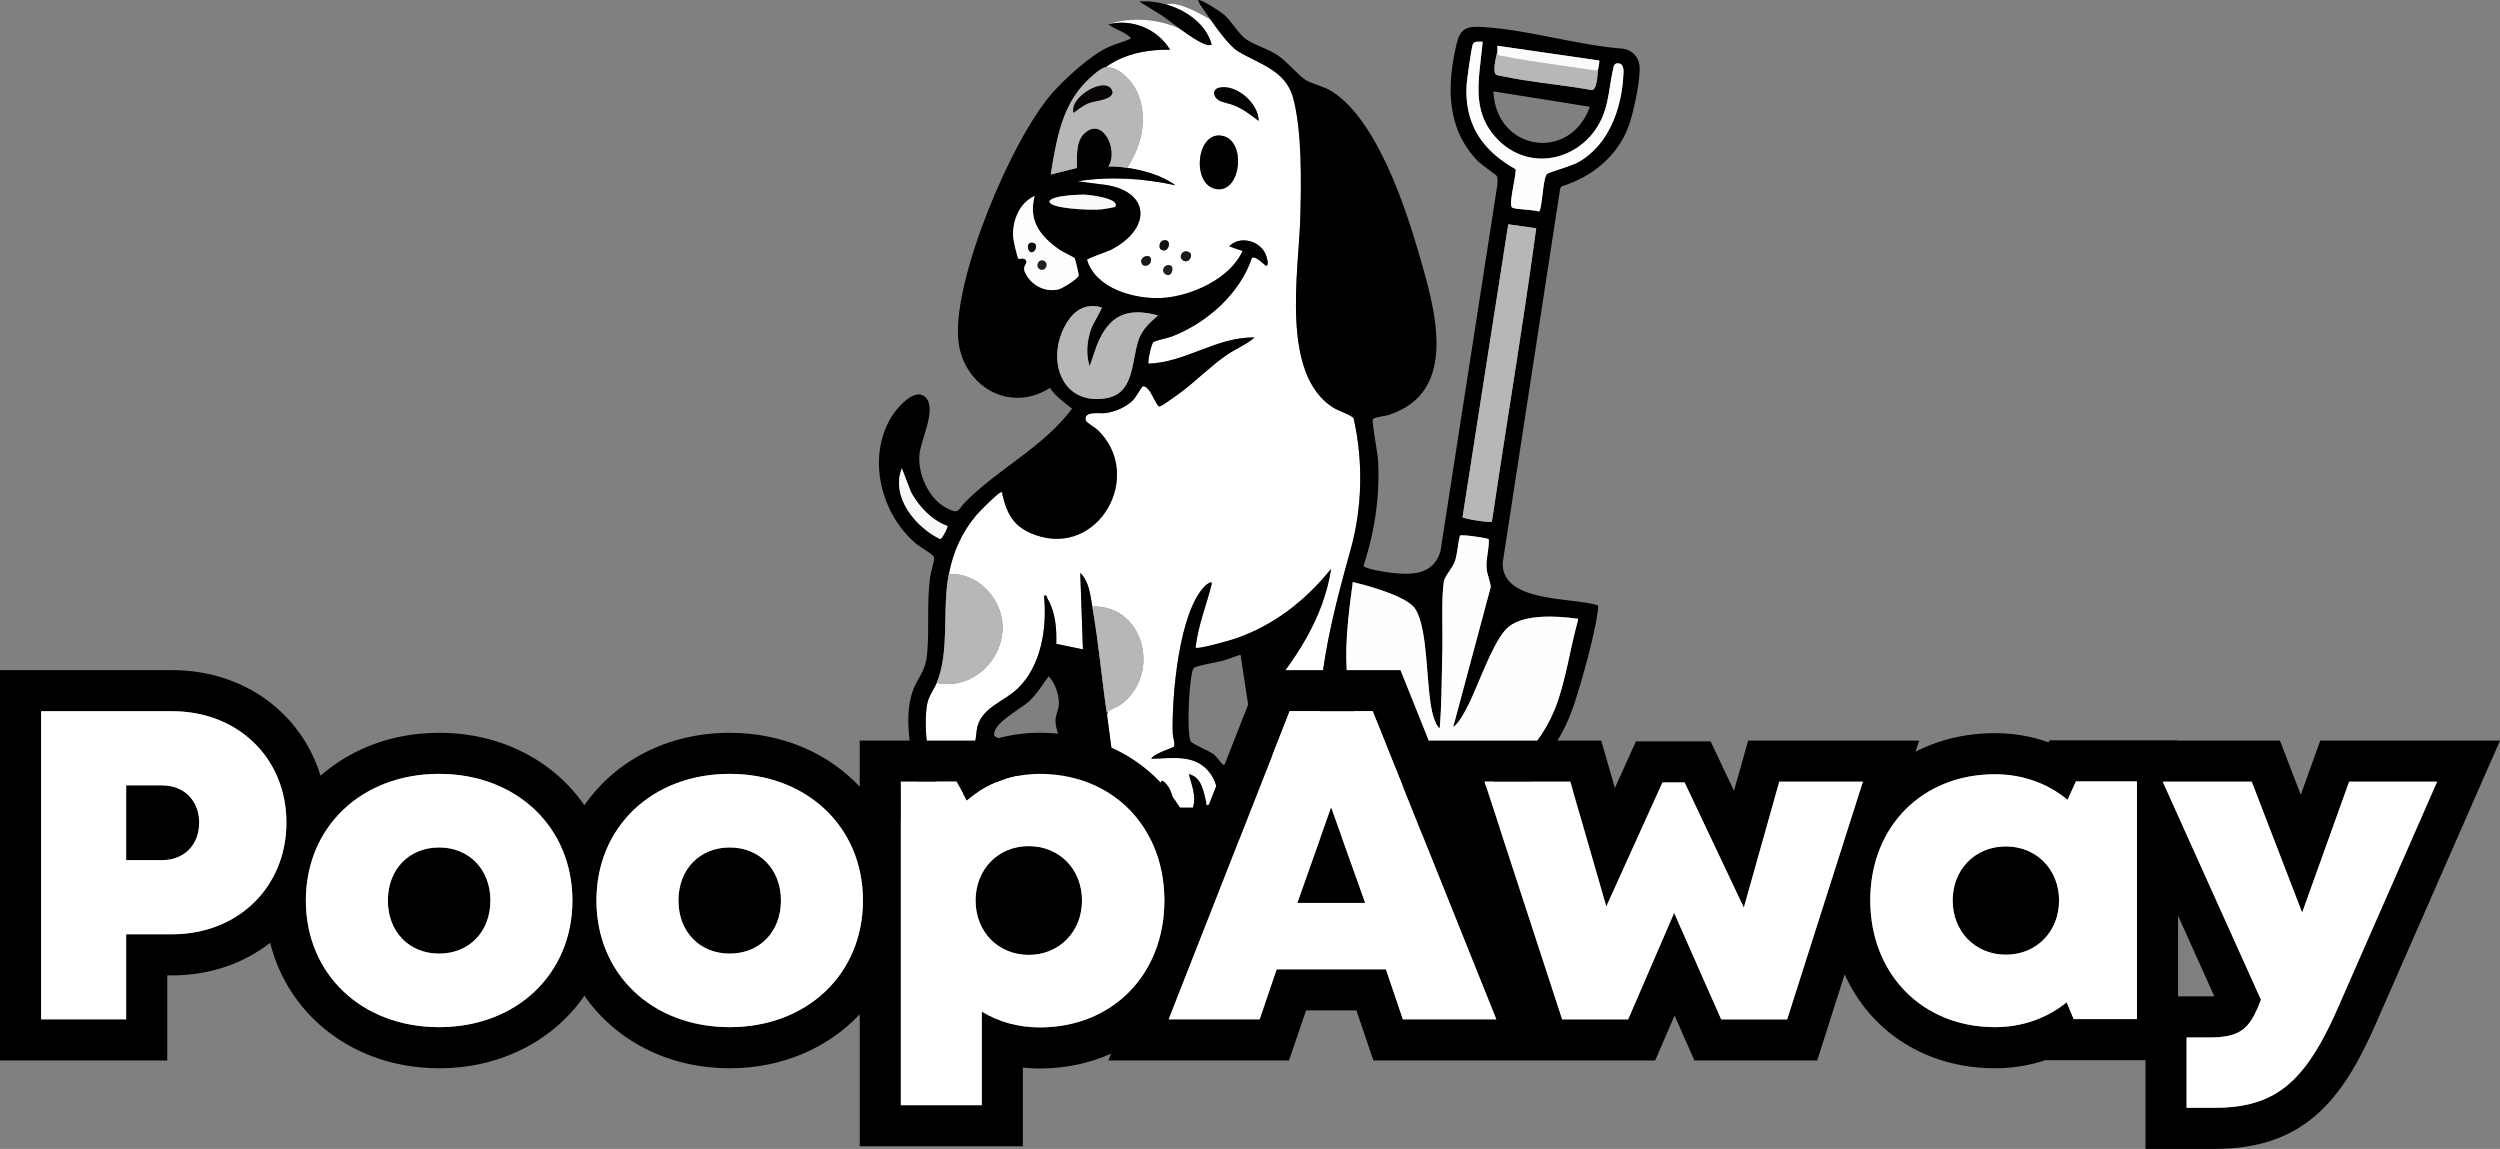 <?xml version="1.0" encoding="UTF-8"?>
<svg xmlns="http://www.w3.org/2000/svg" id="uuid-47cc6090-e8fe-46d3-81e4-97d7aeea4df3" data-name="Layer 1" viewBox="0 0 581.4 267.192">
  <rect x="0" y="0" width="581.4" height="267.192" fill="#808080" stroke="none"/>
  <defs>
    <style>
      .uuid-f5bbb964-643f-4e43-84ae-c1ca0165ab50 {
        fill: none;
      }

      .uuid-53a09333-79ed-475e-8e4e-0a48866f2578 {
        fill: #f9f8f6;
      }

      .uuid-4552fb40-7c3e-490f-b7ed-421c5ec23013 {
        fill: #111;
      }

      .uuid-e0485323-ce41-4d60-bde8-cf2c3aa0867a {
        fill: #010101;
      }

      .uuid-011e2825-a8bf-463d-90c0-86b5692c9415 {
        fill: #21201f;
      }

      .uuid-37758356-fb9b-4409-a4b7-bd683e9f19e1 {
        fill: #0d0d0b;
      }

      .uuid-53c13a66-6447-4f3f-a0cd-44114cd52319 {
        fill: #fdfdfc;
      }

      .uuid-80940522-e802-4a72-9daa-8d5fe11e2648 {
        fill: #020202;
      }

      .uuid-bdcbc800-e934-4aab-aa99-68c110032aa8 {
        fill: #b7b7b7;
      }

      .uuid-72443649-c51a-42c9-8537-839d801d5ba8 {
        fill: #fff;
      }

      .uuid-90d295fe-7dfa-4cd1-b7b1-60f2a04af39d {
        fill: #f9f9f9;
      }

      .uuid-9ea98324-e979-49db-87f7-e32423f1d2fc {
        fill: #1a1919;
      }

      .uuid-3a44f957-f828-4a15-9c09-e3562b9ef6ab {
        fill: #040303;
      }

      .uuid-a6a7f8bb-19c3-41d9-9f25-abae99ca9d42 {
        fill: #fefefe;
      }

      .uuid-2ece1308-beda-4ef1-9f99-6be3342f1bb5 {
        fill: #fbfbf9;
      }

      .uuid-432b20f4-7993-4af7-9b8d-183655e1d30a {
        fill: #202120;
      }

      .uuid-f421be70-0730-44ce-831c-3767aafdbfff {
        fill: #070403;
      }
    </style>
  </defs>
  <g>
    <path class="uuid-f5bbb964-643f-4e43-84ae-c1ca0165ab50" d="M369.745,24.832l-22.44-3.58c.55,13.79,17.76,16.6,22.44,3.58Z"></path>
    <path class="uuid-f5bbb964-643f-4e43-84ae-c1ca0165ab50" d="M246.205,164.252c.28-2.27-.74-5.29-2.32-6.99-1.51,2.04-2.78,4.19-4.67,5.93-1.74,1.61-8.79,5.3-7.94,7.91.14.42,2.71,1.22,3.41,1.6,2.76,1.47,4.16,3.64,5.5,6.37l9.16-.6c-1.06-3.1-3.93-7.72-3.87-10.96.02-1.26.6-2.21.73-3.26Z"></path>
    <path class="uuid-f5bbb964-643f-4e43-84ae-c1ca0165ab50" d="M310.805,167.242c.01,1.29-.16,3.15,1.55,3.12.25-.25-.56-2.13-.77-2.51-.24-.43.03-.77-.78-.61Z"></path>
    <path class="uuid-f5bbb964-643f-4e43-84ae-c1ca0165ab50" d="M284.045,153.742c-1.25.32-6.01,1.08-6.45,1.66-.22.29-.34.79-.41,1.15-.4,1.96-.63,5.36-.71,7.4-.08,2.11-.22,6.49.39,8.37.22.67,4.34,2.23,5.52,3.21.6.5,1.9,2.32,2.06,2.32h7.95l-3.9-25.59c-1.5.44-2.95,1.09-4.45,1.48Z"></path>
    <path class="uuid-72443649-c51a-42c9-8537-839d801d5ba8" d="M243.327,61.917c-.033.12-.083.235-.149.339.066-.104.116-.219.149-.339Z"></path>
    <path class="uuid-72443649-c51a-42c9-8537-839d801d5ba8" d="M243.37,61.523c.006.118-.005.238-.033.355.028-.116.039-.236.033-.355Z"></path>
    <path class="uuid-72443649-c51a-42c9-8537-839d801d5ba8" d="M242.123,60.574c-.961.184-1.261,1.814-.065,2.123-1.191-.317-.891-1.932.065-2.123Z"></path>
    <path class="uuid-72443649-c51a-42c9-8537-839d801d5ba8" d="M256.205,71.472c-.586-.156-1.14-.241-1.669-.273.53.032,1.084.118,1.67.276,0,0,0-.002,0-.002Z"></path>
    <path class="uuid-72443649-c51a-42c9-8537-839d801d5ba8" d="M243.024,60.812c.099.082.176.178.232.284-.056-.106-.133-.202-.232-.284Z"></path>
    <path class="uuid-72443649-c51a-42c9-8537-839d801d5ba8" d="M243.275,61.136c.05.107.08.221.091.338-.011-.117-.042-.232-.091-.338Z"></path>
    <path class="uuid-72443649-c51a-42c9-8537-839d801d5ba8" d="M242.61,60.605c.149.042.276.102.378.179-.103-.077-.229-.138-.378-.179Z"></path>
    <path class="uuid-72443649-c51a-42c9-8537-839d801d5ba8" d="M253.502,77.267c-.04.133-.069.267-.105.4.036-.133.066-.267.105-.4Z"></path>
    <path class="uuid-72443649-c51a-42c9-8537-839d801d5ba8" d="M253.575,77.05c.094-.299.19-.599.3-.897,0,0-.001.003-.002.004-.109.297-.205.595-.298.893Z"></path>
    <path class="uuid-72443649-c51a-42c9-8537-839d801d5ba8" d="M254.882,74.231c-.456.835-.877,1.602-.993,1.888.113-.28.535-1.049.993-1.888Z"></path>
    <path class="uuid-72443649-c51a-42c9-8537-839d801d5ba8" d="M265.016,78.466c.926-2.18,2.567-3.589,4.298-5.113-.002,0-.004,0-.006-.001-1.723,1.521-3.371,2.935-4.292,5.115Z"></path>
    <polygon class="uuid-72443649-c51a-42c9-8537-839d801d5ba8" points="209.735 108.912 209.734 108.916 211.368 113.157 209.735 108.912"></polygon>
    <path class="uuid-72443649-c51a-42c9-8537-839d801d5ba8" d="M242.135,60.573c.126-.023.265-.017.411.015-.147-.033-.285-.037-.411-.015Z"></path>
    <path class="uuid-72443649-c51a-42c9-8537-839d801d5ba8" d="M255.386,92.797c-1.239.036-2.357-.126-3.36-.444,1.003.318,2.121.48,3.36.444Z"></path>
    <path class="uuid-72443649-c51a-42c9-8537-839d801d5ba8" d="M261.709,89.787c2.05-3.107,1.928-7.981,3.275-11.254,0,0,0,0,0,0-1.348,3.272-1.227,8.147-3.275,11.254Z"></path>
    <path class="uuid-72443649-c51a-42c9-8537-839d801d5ba8" d="M242.892,62.562c-.104.074-.223.127-.355.155.131-.027.251-.081.355-.155Z"></path>
    <path class="uuid-72443649-c51a-42c9-8537-839d801d5ba8" d="M272.115,11.572c-1.16-.04-2.35-.01-3.54.11-4.08.34-8.22,1.55-11.43,3.95,3.43-.2,6.7,3.85,7.73,6.78,2.02,5.77.49,11.63-2.74,16.62,3.81.56,8.12,1.77,11.23,4.05-7.54-1.62-15.11-2.12-22.77-.93l5.37.71c11.7,1.13,12.11,10.31,2.33,15.26-.82.41-5.38,1.92-5.5,2.31,2.03,6.7,11.01,9.19,17.31,8.87,6.82-.35,15.96-4.44,18.86-10.93l-3.11-1.09c2.48-2.55,7.09-1.33,8.47,1.81.2.44.95,2.71.1,2.7-.19,0-2.33-2.34-3.26-1.85-2.86,8.44-10.48,15.15-18.65,18.32-.93.36-3.9.94-4.3,1.32-.51.49-1.39,4.69-1.09,4.99,8.64-.28,15.89-6.29,24.65-6.08-1.96,1.67-4.43,2.64-6.53,4.08-3.68,2.55-7.04,5.99-10.66,8.68-.73.54-4.35,3.19-4.86,3.27-.95.16-2.16-4.95-3.98-4.67-.19.03-1.67,2.62-2.19,3.16-1.64,1.66-4.3,2.81-6.6,3.07-1.25.14-5.01-.57-4.46,1.69.12.51,2.19,1.65,2.79,2.23,10.91,10.55.28,29.62-14.45,24.43-4.95-1.74-6.59-4.64-7.72-9.44-.05-.23.12-.72-.45-.47-.89.39-4.82,4.35-5.63,5.3-3.4,4.02-5.39,8.58-6.39,13.73-1.6,8.28.29,17.75-2.81,25.27-.52,1.27-1.48,2.59-1.93,3.84-1.43,4.04-.26,16.36,2.3,19.97,1.42,2.01,4.2,2.19,6.44,2.03.05-.22.37-.62.37-.73v-4.83c1.82.38,2.33,5.34,3,5.57.4.14,2.29.13,2.77.04,2.24-.41.15-5.07.47-6.55,2.01,1.05,3.29,3.66,3.12,5.93,3.46.03,2.73-3.2,1.5-5.4-2.32-4.12-7.63-4.17-11.8-3.8.45-.86,2.35-1.66,2.65-2.35.31-.7.29-2.58.63-3.74,1.26-4.37,6.3-5.72,9.37-8.72,5.51-5.38,6.81-14.19,6.07-21.54.83-.17.54.22.78.62,1.89,3.2,2.17,6.93,2.07,10.57l6.2,1.29-.62-17.78c2.05,1.95,2.33,5.14,2.8,7.8.14.82.28,1.65.41,2.48.1.59.19,1.19.27,1.79.119.757.228,1.524.338,2.29-.306-2.213-.637-4.408-1.017-6.563,12.102-.344,15.977,15.647,6.871,22.624-.95.728-1.922.967-2.836,1.541-.192.12-.327.179-.436.239-.049.289-.096.578-.168.864-.015-.099-.028-.2-.042-.299,0,.001,0,.002,0,.004.01.1.02.2.04.3.71,4.8,1.09,9.68,2.28,14.4,1.59,6.32,3.48,7.38,10.16,7.08.9-1.75.04-3.73.03-5.41-.01-1.69,1.24-.19,1.71.48.97,1.4,1.26,3.3,1.42,4.97h4.37c.86-2.62-.3-5.28-.94-7.8,2.98.71,3.38,3.98,4.01,6.45.1.38-.16.91.51.72,3.29-.92,1.98-5.28.47-7.32-3.41-4.64-8.74-3.5-13.72-3.43.46-1.18,5.24-2.57,5.31-2.86.23-.91-.31-2.12-.34-3.06-.22-8.34,1.38-28.33,7.62-34.37.23-.23,1.68-1.32,1.43-.29-1.19,4.88-3.16,9.62-3.73,14.68-.04.72,8.43-1.75,9.21-2.02,9-3.09,16.38-8.87,22.3-16.23-1.69,11.37-8.39,21.46-15.76,29.97.56,4.8,1.79,17.85,5.67,20.84,2.2,1.69,4.87,1.23,7.43,1.29,1.18.03,2.17.71,3.52.08,1.51-.71.42-5.14.08-6.63,2.58.39,3.43,4.29,3.43,6.55,5.76.13,3.27-6.95.31-9.21-2.74-2.1-6.1-.31-6.78-4.13-2.1-11.69,3.4-31.59,6.62-43.13,2.77-9.92,2.99-20.62.72-30.66-.39-.68-3.67-1.8-4.72-2.46-12.33-7.79-8.04-31.68-7.68-44.07.23-8.14.44-20.25-1.67-28-.88-3.24-2.88-5.2-5.26-6.73-2.39-1.53-5.17-2.62-7.6-4.11-1.79-1.09-4.39-4.58-6.31-7.29-8.18-4.91-10.26-3.57-10.26-3.57l.03.03c4.76,1.4,9.18,4.64,10.46,9.26-.95.83-4.43-1.47-7.43-3.67-.01,0-.01-.01-.01-.01-8.61-3.8-16.01-1.21-16.55-1.01,5.52-1.32,11.38,1.09,14.32,5.93ZM267.668,60.661c-.168,1.224-1.651,1.429-2.055.785-1.101-1.754,2.335-2.83,2.055-.785ZM269.979,58.015c-.52-.331-.447-1.813.486-2.089,2.308-.683,1.434,3.311-.486,2.089ZM271.179,63.842c-1.541-.796-.124-2.836,1.211-1.999.592.371.171,2.712-1.211,1.999ZM217.838,158.821c3.093-7.521,1.211-16.993,2.808-25.268,6.361-.551,12.007,5.233,12.472,11.39.626,8.298-6.961,15.673-15.279,13.878ZM283.574,20.384c3.965-.878,9.157,3.671,9.13,7.728-1.946-1.438-3.338-2.611-5.618-3.582-1.142-.486-2.782-.648-3.725-1.267-1.289-.846-1.468-2.508.212-2.88ZM284.374,31.608c5.41,1.214,4.318,12.789-1.145,12.401-6.315-.449-5.169-13.818,1.145-12.401ZM275.006,58.761c.672-.683,2.232-.173,1.955.888-.604,2.315-3.379.557-1.955-.888Z"></path>
    <path class="uuid-72443649-c51a-42c9-8537-839d801d5ba8" d="M344.804,9.705s0-.002,0-.003c-.69.01-1.74-.19-2.22.44-.195.258-.585,2.596-.922,4.93.338-2.334.729-4.672.926-4.929.478-.626,1.525-.427,2.216-.438Z"></path>
    <path class="uuid-72443649-c51a-42c9-8537-839d801d5ba8" d="M258.811,48.231c-.571.127-1.491.285-2.128.381.639-.095,1.558-.253,2.128-.381Z"></path>
    <path class="uuid-72443649-c51a-42c9-8537-839d801d5ba8" d="M244.475,47.421c.261.186.552.281.92.402,1.677.547,4.99.857,7.697.922-2.709-.067-6.023-.377-7.698-.925-.364-.119-.657-.213-.919-.398Z"></path>
    <path class="uuid-72443649-c51a-42c9-8537-839d801d5ba8" d="M255.655,152.332c.19,1.5.38,3.01.56,4.52.033.27.069.537.102.807-.379-3.091-.753-6.197-1.17-9.275.175,1.313.35,2.626.508,3.948Z"></path>
    <path class="uuid-72443649-c51a-42c9-8537-839d801d5ba8" d="M256.113,23.276c1.542-.394,2.986-1.016,2.479-2.25.504,1.233-.94,1.854-2.479,2.25Z"></path>
    <path class="uuid-72443649-c51a-42c9-8537-839d801d5ba8" d="M249.665,26.242c.905-.679,1.831-1.405,2.853-1.936-1.022.527-1.947,1.252-2.854,1.932,0,.001,0,.003,0,.004Z"></path>
    <path class="uuid-72443649-c51a-42c9-8537-839d801d5ba8" d="M240.041,58.643c.367-.051.69-.426.829-.867-.138.439-.461.812-.829.867Z"></path>
    <path class="uuid-72443649-c51a-42c9-8537-839d801d5ba8" d="M253.43,45.383c-.539-.066-.95-.103-1.125-.11-.026-.001-.07-.001-.102-.002.032,0,.076.001.103.002.175.008.585.044,1.123.11Z"></path>
    <path class="uuid-72443649-c51a-42c9-8537-839d801d5ba8" d="M243.165,62.277c-.071.107-.159.201-.261.277.102-.075.19-.17.261-.277Z"></path>
    <path class="uuid-72443649-c51a-42c9-8537-839d801d5ba8" d="M220.334,122.326c.146.197-.883,2.339-1.483,2.904.602-.56,1.632-2.706,1.484-2.908-2.528-.929-4.695-2.694-6.404-4.8,1.709,2.108,3.873,3.873,6.404,4.805Z"></path>
    <path class="uuid-72443649-c51a-42c9-8537-839d801d5ba8" d="M242.519,62.721c-.129.024-.27.019-.42-.015.15.035.291.039.42.015Z"></path>
    <path class="uuid-72443649-c51a-42c9-8537-839d801d5ba8" d="M240.871,57.769c.117-.379.101-.789-.135-1.043.235.255.252.664.135,1.043Z"></path>
    <path class="uuid-72443649-c51a-42c9-8537-839d801d5ba8" d="M244.049,46.985c.011-.907,2.451-1.357,4.705-1.564-2.255.206-4.698.653-4.709,1.56.078.115.158.201.239.282-.081-.08-.16-.165-.235-.279Z"></path>
    <path class="uuid-72443649-c51a-42c9-8537-839d801d5ba8" d="M338.691,129.273c.237-1.12.346-2.262.549-3.386-.203,1.123-.313,2.265-.549,3.386Z"></path>
    <polygon class="uuid-72443649-c51a-42c9-8537-839d801d5ba8" points="355.482 52.828 350.755 52.152 341.614 110.732 350.758 52.156 355.482 52.828"></polygon>
    <path class="uuid-72443649-c51a-42c9-8537-839d801d5ba8" d="M314.977,135.454c1.293.308,3.264.83,5.335,1.5-2.072-.672-4.044-1.195-5.338-1.502-.461-.112-.441-.035-.421.176-.017-.208-.034-.283.424-.174Z"></path>
    <path class="uuid-72443649-c51a-42c9-8537-839d801d5ba8" d="M353.092,177.191c4.097-3.849,7.262-8.507,9.165-14.073-1.904,5.568-5.069,10.223-9.165,14.073Z"></path>
    <path class="uuid-72443649-c51a-42c9-8537-839d801d5ba8" d="M350.895,145.727c3.679-2.922,11.099-2.49,15.6-1.882.078.01.14.012.195.011-.055,0-.117-.002-.195-.014-4.5-.61-11.92-1.04-15.6,1.88-2.918,2.323-5.869,10.231-8.192,15.573,2.327-5.344,5.276-13.253,8.192-15.569Z"></path>
    <path class="uuid-72443649-c51a-42c9-8537-839d801d5ba8" d="M322.806,179.414c-.126-.145-.243-.291-.367-.436.123.145.239.29.365.434.594.685,2.14,2.236,3.876,3.843-1.735-1.608-3.28-3.158-3.874-3.841Z"></path>
    <path class="uuid-72443649-c51a-42c9-8537-839d801d5ba8" d="M335.089,165.188c-.067,1.411-.152,2.822-.275,4.234-.12-.096-.232-.211-.339-.341.108.132.221.249.342.346.121-1.414.205-2.827.271-4.239Z"></path>
    <path class="uuid-72443649-c51a-42c9-8537-839d801d5ba8" d="M338.351,168.766c-.133.121-.266.242-.407.347l.469-1.749-.47,1.752c.141-.106.275-.227.408-.349Z"></path>
    <path class="uuid-72443649-c51a-42c9-8537-839d801d5ba8" d="M345.949,128.772c.165-1.108.341-2.2.285-3.35,0,0-.003-.001-.003-.002.056,1.15-.119,2.242-.282,3.352Z"></path>
    <path class="uuid-72443649-c51a-42c9-8537-839d801d5ba8" d="M335.929,134.741c-.072.187-.126.371-.154.552-.134.873-.218,1.92-.271,3.062.054-1.142.138-2.191.273-3.065.028-.18.08-.363.152-.548Z"></path>
    <path class="uuid-72443649-c51a-42c9-8537-839d801d5ba8" d="M344.477,32.561c-1.48-2.051-2.5-4.37-3.031-6.975.53,2.604,1.55,4.923,3.031,6.975Z"></path>
    <path class="uuid-72443649-c51a-42c9-8537-839d801d5ba8" d="M340.125,120.269v.003c.029.36,6.499,1.36,6.829,1.08,2.443-16.489,5.14-32.974,7.613-49.472-2.476,16.496-5.173,32.979-7.614,49.47-.334.28-6.793-.716-6.829-1.082Z"></path>
    <path class="uuid-72443649-c51a-42c9-8537-839d801d5ba8" d="M377.175,15.092s-.002-.002-.003-.003c.045.046.075.118.112.18-.035-.061-.065-.133-.108-.177Z"></path>
    <path class="uuid-72443649-c51a-42c9-8537-839d801d5ba8" d="M376.558,14.758c-.522-.128-1.104.048-1.264.644-.522,2.095-.788,4.265-1.164,6.406.378-2.14.644-4.309,1.167-6.406.156-.595.738-.771,1.26-.645Z"></path>
    <path class="uuid-72443649-c51a-42c9-8537-839d801d5ba8" d="M344.36,25.458c-1.165-4.733-.101-9.821.38-15.054-.484,5.234-1.547,10.322-.38,15.054Z"></path>
    <path class="uuid-72443649-c51a-42c9-8537-839d801d5ba8" d="M376.947,14.912c.023.014.042.035.064.05-.022-.016-.041-.036-.064-.05Z"></path>
    <path class="uuid-72443649-c51a-42c9-8537-839d801d5ba8" d="M377.143,21.167c-.743,4.68-2.467,9.259-5.492,12.752,3.027-3.493,4.751-8.071,5.492-12.752Z"></path>
    <path class="uuid-72443649-c51a-42c9-8537-839d801d5ba8" d="M339.954,124.493c.895-.016,2.977.233,4.501.491-1.525-.26-3.605-.509-4.501-.491Z"></path>
    <path class="uuid-72443649-c51a-42c9-8537-839d801d5ba8" d="M376.684,14.788c.021.007.04.02.061.029-.021-.008-.04-.021-.061-.029Z"></path>
    <polygon class="uuid-72443649-c51a-42c9-8537-839d801d5ba8" points="371.945 14.072 355.45 11.686 371.945 14.075 371.945 14.072"></polygon>
    <path class="uuid-72443649-c51a-42c9-8537-839d801d5ba8" d="M358.374,47.826c.408-2.276.623-6.6,1.401-7.393.083-.086.67-.3,1.483-.577-.813.276-1.4.489-1.484.575-.781.794-.995,5.119-1.399,7.396Z"></path>
    <path class="uuid-72443649-c51a-42c9-8537-839d801d5ba8" d="M352.468,39.857c-.122,2.102-1.662,7.821-.824,8.395.73.5,5.09.49,6.27.94,0,0,0-.001.001-.001-1.191-.451-5.54-.443-6.266-.939-.841-.574.701-6.295.819-8.394Z"></path>
    <path class="uuid-72443649-c51a-42c9-8537-839d801d5ba8" d="M370.787,20.569c.669-.948.742-3.371.848-4.306.075-.691.306-1.349.305-2.044,0,.695-.229,1.353-.307,2.039-.106.935-.178,3.359-.845,4.311Z"></path>
    <path class="uuid-72443649-c51a-42c9-8537-839d801d5ba8" d="M348.515,17.555c.322.067.68.117.909.167,2.857.625,5.817,1.072,8.796,1.479-2.979-.408-5.939-.857-8.797-1.481-.227-.05-.586-.099-.909-.165Z"></path>
    <path class="uuid-72443649-c51a-42c9-8537-839d801d5ba8" d="M348.246,11.756c-.004.045-.003.094-.012.136-.009.041-.021.092-.031.14.011-.048.023-.1.032-.141.009-.041.007-.09.011-.135Z"></path>
    <path class="uuid-72443649-c51a-42c9-8537-839d801d5ba8" d="M366.95,143.9c.014.033.017.093.016.181.002-.089,0-.149-.016-.181Z"></path>
    <path class="uuid-72443649-c51a-42c9-8537-839d801d5ba8" d="M362.285,163.042c1.821-5.364,2.769-11.255,4.171-16.822-1.405,5.563-2.348,11.454-4.171,16.823,0,0,0,0,0,0Z"></path>
    <path class="uuid-72443649-c51a-42c9-8537-839d801d5ba8" d="M329.761,142.814c2.072,4.778,2.035,14.866,2.924,20.76-.885-5.896-.848-15.982-2.924-20.76Z"></path>
    <path d="M257.457,166.308c.071-.286.118-.576.168-.864-.21.115-.279.239-.168.864Z"></path>
    <path d="M381.275,15.192c-.26-1.99-1.7-3.48-3.64-3.85-10.67-.79-22.14-4.4-32.68-5.06-4.02-.25-5.39.29-6.3,4.3-2.18,9.62-2.27,19.18,4.89,26.74.82.87,4.37,3.32,4.53,3.58.33.55.15,1.4.16,2.02l-13.25,85.33c-1.69,5.49-6.69,5.5-11.51,4.95-.93-.11-6.25-.88-6.36-1.67,2.61-7.91,3.85-16.29,3.35-24.65-.09-1.54-1.44-8.65-1.21-9.32.18-.55,2.75-.77,3.64-1.05,16.74-5.33,10.69-25.08,7.09-37.52-3.29-11.36-9.88-31.02-20.08-37.63-2.12-1.37-4.28-1.66-6.08-2.65-1.7-.93-4.49-4.44-6.84-5.96-2.21-1.42-5.11-2.25-7.07-3.53-1.67-1.08-3.49-4.23-5.17-5.74-.69-.62-5.61-3.89-6.07-3.44.14.8.83,1.6,1.3,2.28.42.61.97,1.41,1.58,2.29,1.92,2.71,4.52,6.2,6.31,7.29,2.43,1.49,5.21,2.58,7.6,4.11,2.38,1.53,4.38,3.49,5.26,6.73,2.11,7.75,1.9,19.86,1.67,28-.36,12.39-4.65,36.28,7.68,44.07,1.05.66,4.33,1.78,4.72,2.46,2.27,10.04,2.05,20.74-.72,30.66-3.22,11.54-8.72,31.44-6.62,43.13.68,3.82,4.04,2.03,6.78,4.13,2.96,2.26,5.45,9.34-.31,9.21,0-2.26-.85-6.16-3.43-6.55.34,1.49,1.43,5.92-.08,6.63-1.35.63-2.34-.05-3.52-.08-2.56-.06-5.23.4-7.43-1.29-3.88-2.99-5.11-16.04-5.67-20.84,7.37-8.51,14.07-18.6,15.76-29.97-5.92,7.36-13.3,13.14-22.3,16.23-.78.27-9.25,2.74-9.21,2.02.57-5.06,2.54-9.8,3.73-14.68.25-1.03-1.2.06-1.43.29-6.24,6.04-7.84,26.03-7.62,34.37.03.94.57,2.15.34,3.06-.07.29-4.85,1.68-5.31,2.86,4.98-.07,10.31-1.21,13.72,3.43,1.51,2.04,2.82,6.4-.47,7.32-.67.19-.41-.34-.51-.72-.63-2.47-1.03-5.74-4.01-6.45.64,2.52,1.8,5.18.94,7.8h-4.37c-.16-1.67-.45-3.57-1.42-4.97-.47-.67-1.72-2.17-1.71-.48.01,1.68.87,3.66-.03,5.41-6.68.3-8.57-.76-10.16-7.08-1.19-4.72-1.57-9.6-2.28-14.4-.02-.1-.03-.2-.04-.3,0-.002,0-.002,0-.004-.4-2.74-.753-5.536-1.098-8.349-.033-.27-.069-.537-.102-.807-.18-1.51-.37-3.02-.56-4.52-.158-1.322-.333-2.635-.508-3.948-.035-.26-.069-.522-.105-.782-.11-.766-.219-1.533-.338-2.29-.08-.6-.17-1.2-.27-1.79-.13-.83-.27-1.66-.41-2.48-.47-2.66-.75-5.85-2.8-7.8l.62,17.78-6.2-1.29c.1-3.64-.18-7.37-2.07-10.57-.24-.4.05-.79-.78-.62.74,7.35-.56,16.16-6.07,21.54-3.07,3-8.11,4.35-9.37,8.72-.34,1.16-.32,3.04-.63,3.74-.3.69-2.2,1.49-2.65,2.35,4.17-.37,9.48-.32,11.8,3.8,1.23,2.2,1.96,5.43-1.5,5.4.17-2.27-1.11-4.88-3.12-5.93-.32,1.48,1.77,6.14-.47,6.55-.48.09-2.37.1-2.77-.04-.67-.23-1.18-5.19-3-5.57v4.83c0,.11-.32.51-.37.73-2.24.16-5.02-.02-6.44-2.03-2.56-3.61-3.73-15.93-2.3-19.97.45-1.25,1.41-2.57,1.93-3.84,3.1-7.52,1.21-16.99,2.81-25.27,1-5.15,2.99-9.71,6.39-13.73.81-.95,4.74-4.91,5.63-5.3.57-.25.4.24.45.47,1.13,4.8,2.77,7.7,7.72,9.44,14.73,5.19,25.36-13.88,14.45-24.43-.6-.58-2.67-1.72-2.79-2.23-.55-2.26,3.21-1.55,4.46-1.69,2.3-.26,4.96-1.41,6.6-3.07.52-.54,2-3.13,2.19-3.16,1.82-.28,3.03,4.83,3.98,4.67.51-.08,4.13-2.73,4.86-3.27,3.62-2.69,6.98-6.13,10.66-8.68,2.1-1.44,4.57-2.41,6.53-4.08-8.76-.21-16.01,5.8-24.65,6.08-.3-.3.58-4.5,1.09-4.99.4-.38,3.37-.96,4.3-1.32,8.17-3.17,15.79-9.88,18.65-18.32.93-.49,3.07,1.85,3.26,1.85.85.01.1-2.26-.1-2.7-1.38-3.14-5.99-4.36-8.47-1.81l3.11,1.09c-2.9,6.49-12.04,10.58-18.86,10.93-6.3.32-15.28-2.17-17.31-8.87.12-.39,4.68-1.9,5.5-2.31,9.78-4.95,9.37-14.13-2.33-15.26l-5.37-.71c7.66-1.19,15.23-.69,22.77.93-3.11-2.28-7.42-3.49-11.23-4.05-1.43-.21-2.91-.36-4.37-.32,2.44-3.68-1.27-11.79-5.63-7.65-2.03,1.93-1.64,5.54-1.68,7.99l-6.1,1.54c1.21-7.2,2.29-14.7,7.17-20.44.95-1.13,4.29-4.44,5.62-4.52,3.21-2.4,7.35-3.61,11.43-3.95,1.19-.12,2.38-.15,3.54-.11-2.94-4.84-8.8-7.25-14.32-5.93-.02.01-.03.01-.03.01,1.59,1.32,3.89,1.66,5.3,3.27-1.74.85-3.64,1.26-5.41,2.08-4.1,1.9-9.97,7.26-13,10.71-9.41,10.7-22.97,43-21.82,57.09.88,10.81,11.8,17.49,21.33,11.41,1.4,2.02,3.25,3.33,5.15,4.81-6.76,9.08-16.98,13.78-24.93,21.83-1.67,1.69-1.18,2.84-4.15,1.36-4.24-2.12-6.83-7.92-6.41-12.54.3-3.37,4.01-10.36,1.53-13.15-2.47-2.76-6.82,2.39-8.06,4.44-5.77,9.52-2.43,22.67,5.86,29.58.85.7,3.99,2.43,4.07,3.11.09.76-.75,3.34-.9,4.42-.85,6.25-.16,12.01-.71,18-.4,4.37-2.38,5.59-3.48,9-2.04,6.34-.21,14.53,1.34,20.83-2.45.54-5.01.83-7.44,1.46-15.54,4.06,3.65,7.4,8.58,8.16,30.8,4.76,66.09,4.13,97.27,3.16,16.16-.5,36.74-.75,52.26-4.82,16.28-4.25-4.65-7.34-8.9-8.26-.44-.09-.91.26-.77-.47,5.55-4.61,9.38-10.55,11.62-17.39,1.78-5.42,4.74-15.91,5.45-21.38.07-.53.2-1.07.05-1.59-6.05-1.92-22.35-.53-22.13-9.88l13.37-87.06.27-.46c7.08-2.22,12.97-6.9,15.62-13.94,1.11-2.94,2.93-11.29,2.55-14.24ZM248.754,45.422c1.486-.136,2.877-.168,3.449-.152.032,0,.075,0,.102.002.175.008.586.044,1.125.11,2.295.282,6.946,1.116,5.897,2.691-.024.036-.225.093-.516.157-.57.128-1.49.287-2.128.381-.291.044-.525.075-.635.084-.759.061-1.804.076-2.957.048-2.707-.064-6.02-.374-7.697-.922-.368-.12-.659-.216-.92-.402-.065-.046-.13-.096-.191-.156-.082-.081-.162-.167-.239-.282.012-.908,2.455-1.355,4.709-1.56ZM238.355,63.282c-.66-1.5.76-1.93.25-2.74-.48-.76-1.63-.25-1.71-.31-.32-.25-1.24-4.44-1.27-5.14-.19-3.82,1.4-7.85,4.98-9.51-1.48,5.82,1.3,9.34,5.77,12.49.6.42,3.39,1.78,3.52,1.94.15.18,1.02,3.8.96,4.07-.18.77-3.78,2.98-4.62,3.19-3.2.82-6.56-.99-7.88-3.99ZM247.53,76.053c1.571-3.037,3.778-5.052,7.005-4.854.529.032,1.083.117,1.669.273,0,0,0,.002,0,.002,0,0,.001,0,.002,0,.117.101-.639,1.499-1.325,2.756-.457.839-.88,1.608-.993,1.888-.004.01-.012.026-.015.035-.11.298-.206.597-.3.897-.023.073-.051.145-.073.217-.04.133-.069.267-.105.4-.678,2.478-.78,5.003.008,7.53l1.717-4.984c2.812-6.873,6.894-8.789,14.189-6.865,0,0-.002.001-.002.002.002,0,.004,0,.006.001-1.732,1.524-3.373,2.933-4.298,5.113-.01.023-.022.044-.032.068-1.347,3.273-1.225,8.147-3.275,11.254-.931,1.413-2.312,2.461-4.483,2.825-.64.107-1.253.168-1.841.185-1.238.036-2.357-.126-3.36-.444-6.133-1.943-7.819-9.875-4.495-16.3ZM209.732,108.911l.002.005s0-.002.001-.003l1.633,4.244.488,1.266c.58,1.079,1.283,2.122,2.075,3.099,1.71,2.107,3.876,3.871,6.404,4.8.149.201-.882,2.348-1.484,2.908-.087.081-.164.13-.228.135-5.723-2.798-11.51-9.76-8.892-16.455ZM240.185,179.072c-1.34-2.73-2.74-4.9-5.5-6.37-.7-.38-3.27-1.18-3.41-1.6-.85-2.61,6.2-6.3,7.94-7.91,1.89-1.74,3.16-3.89,4.67-5.93,1.58,1.7,2.6,4.72,2.32,6.99-.13,1.05-.71,2-.73,3.26-.06,3.24,2.81,7.86,3.87,10.96l-9.16.6ZM284.445,177.852c-.16,0-1.46-1.82-2.06-2.32-1.18-.98-5.3-2.54-5.52-3.21-.61-1.88-.47-6.26-.39-8.37.08-2.04.31-5.44.71-7.4.07-.36.19-.86.41-1.15.44-.58,5.2-1.34,6.45-1.66,1.5-.39,2.95-1.04,4.45-1.48l3.9,25.59h-7.95ZM348.234,10.641l7.216,1.045,16.495,2.386s0,.002,0,.003h0c.002.049-.006.096-.006.144.001.695-.23,1.352-.305,2.044-.106.935-.179,3.359-.848,4.306-.154.22-.34.361-.565.388-3.906-.724-7.972-1.202-12.001-1.754-2.98-.407-5.939-.854-8.796-1.479-.229-.05-.588-.1-.909-.167-.253-.052-.486-.114-.598-.199-.872-.664.004-4.088.286-5.324.011-.048.023-.099.031-.14.009-.042.008-.091.012-.136.029-.341-.065-.77-.013-1.115ZM369.745,24.832c-4.68,13.02-21.89,10.21-22.44-3.58l22.44,3.58ZM312.355,170.362c-1.71.03-1.54-1.83-1.55-3.12.81-.16.54.18.78.61.21.38,1.02,2.26.77,2.51ZM350.895,145.722c3.68-2.92,11.1-2.49,15.6-1.88.078.012.14.014.195.014.155-.002.231-.026.261.044.015.033.018.092.016.181-.001.061-.004.133-.009.231-.176.63-.339,1.268-.501,1.907-1.402,5.567-2.35,11.458-4.171,16.822,0,0,0,0,0,0,0,0,0,0,0,0-.009.025-.019.05-.027.075-1.903,5.566-5.068,10.224-9.165,14.073-2.035,1.913-4.297,3.63-6.755,5.156-2.132,1.323-11.179,6.074-13.208,5.799-1.056-.143-3.951-2.576-6.449-4.891-1.736-1.607-3.281-3.159-3.876-3.843-.126-.145-.242-.29-.365-.434-11.195-13.18-10.165-26.708-7.889-43.084.014-.104.008-.192.003-.266-.02-.211-.04-.288.421-.176,1.294.308,3.266.831,5.338,1.502,3.452,1.118,7.186,2.648,8.534,4.288.345.42.646.954.914,1.572,2.076,4.778,2.039,14.864,2.924,20.76.103.684.219,1.312.351,1.867.253,1.06.692,2.722,1.44,3.64.107.13.219.245.339.341.123-1.412.208-2.823.275-4.234.214-4.569.204-9.132.343-13.711.108-3.56-.122-8.994.072-13.123.053-1.141.136-2.189.271-3.062.029-.181.082-.365.154-.552.503-1.303,1.951-2.744,2.465-4.322.123-.378.216-.761.297-1.145.236-1.121.346-2.263.549-3.386.081-.449.176-.896.305-1.336.057-.036.201-.054.409-.057.896-.018,2.976.231,4.501.491.957.162,1.698.328,1.777.435h0s.003.003.003.003c.055,1.15-.12,2.241-.285,3.35-.161,1.089-.311,2.195-.22,3.389.117,1.556.816,2.823.958,4.341l-8.273,30.862-.469,1.749c.141-.105.274-.225.407-.347,1.219-1.123,2.105-2.89,2.871-4.323.456-.853.952-1.935,1.48-3.147,2.324-5.342,5.274-13.25,8.192-15.573ZM346.955,121.352c-.33.28-6.8-.72-6.83-1.08v-.003s0,0,0,0l1.489-9.537,9.141-58.579,4.727.675,1.786.254c-.849,6.269-1.759,12.535-2.699,18.799-2.474,16.498-5.171,32.982-7.613,49.472ZM371.652,33.919c-1.291,1.49-2.815,2.786-4.605,3.802-1.002.569-3.966,1.514-5.789,2.134-.812.277-1.4.49-1.483.577-.778.793-.992,5.117-1.401,7.393-.126.708-.269,1.224-.455,1.366,0,0-.003,0-.003-.001,0,0,0,.001-.001.001-1.18-.45-5.54-.44-6.27-.94-.838-.574.702-6.293.824-8.395.011-.204.014-.386-.005-.514-3.349-1.863-6.051-4.1-7.987-6.783-1.48-2.051-2.5-4.37-3.031-6.975-.362-1.776-.503-3.68-.383-5.738.033-.565.295-2.669.6-4.776.337-2.335.727-4.673.922-4.93.48-.63,1.53-.43,2.22-.44,0,.001,0,.002,0,.003h0c-.019.234-.043.466-.065.699-.481,5.233-1.545,10.321-.38,15.054.547,2.219,1.583,4.36,3.403,6.401,8.24,9.24,22.056,4.912,25.509-6.318.375-1.221.636-2.472.858-3.733.376-2.141.642-4.311,1.164-6.406.16-.597.741-.772,1.264-.644.042.01.085.015.126.029.021.007.04.02.061.029.069.028.139.057.202.096.023.014.042.035.064.05.055.039.112.078.159.126,0,0,0,.001,0,.002.001.001.002.002.003.003.044.045.073.117.108.177.227.389.299,1.034.285,1.44-.049,1.475-.189,2.971-.425,4.458-.741,4.681-2.465,9.259-5.492,12.752Z"></path>
    <path class="uuid-bdcbc800-e934-4aab-aa99-68c110032aa8" d="M264.875,22.412c-1.03-2.93-4.3-6.98-7.73-6.78-1.33.08-4.67,3.39-5.62,4.52-4.88,5.74-5.96,13.24-7.17,20.44l6.1-1.54c.04-2.45-.35-6.06,1.68-7.99,4.36-4.14,8.07,3.97,5.63,7.65,1.46-.04,2.94.11,4.37.32,3.23-4.99,4.76-10.85,2.74-16.62ZM256.113,23.276c-1.071.275-2.182.443-2.706.631-.307.11-.601.25-.889.399-1.022.532-1.948,1.258-2.853,1.936,0-.001,0-.003,0-.004-.001,0-.002.002-.003.002-1.038-3.674,7.355-8.572,8.904-5.298.014.029.016.055.027.084.507,1.234-.938,1.856-2.479,2.25Z"></path>
    <path class="uuid-bdcbc800-e934-4aab-aa99-68c110032aa8" d="M220.646,133.553c-1.597,8.276.285,17.748-2.808,25.268,8.318,1.795,15.906-5.58,15.279-13.878-.465-6.157-6.111-11.942-12.472-11.39Z"></path>
    <path class="uuid-bdcbc800-e934-4aab-aa99-68c110032aa8" d="M257.624,165.444c.109-.059.244-.118.436-.239.914-.574,1.886-.813,2.836-1.541,9.107-6.978,5.231-22.969-6.871-22.624.38,2.155.711,4.35,1.017,6.563.036.26.069.521.105.782.417,3.078.791,6.185,1.17,9.275.345,2.813.697,5.609,1.098,8.349.014.099.027.2.042.299-.111-.625-.042-.749.168-.864Z"></path>
    <path class="uuid-e0485323-ce41-4d60-bde8-cf2c3aa0867a" d="M283.23,44.01c5.463.388,6.555-11.187,1.145-12.401-6.314-1.417-7.459,11.952-1.145,12.401Z"></path>
    <path class="uuid-80940522-e802-4a72-9daa-8d5fe11e2648" d="M281.785,10.332c-1.28-4.62-5.7-7.86-10.46-9.26-2.14-.62-4.35-.88-6.38-.72l4.91,3.04c.7.4,2.49,1.81,4.49,3.26,0,0,0,.01.01.01,3,2.2,6.48,4.5,7.43,3.67Z"></path>
    <path class="uuid-3a44f957-f828-4a15-9c09-e3562b9ef6ab" d="M283.362,23.264c.943.619,2.583.781,3.725,1.267,2.279.97,3.672,2.144,5.618,3.582.026-4.057-5.166-8.607-9.13-7.728-1.68.372-1.501,2.034-.212,2.88Z"></path>
    <path class="uuid-9ea98324-e979-49db-87f7-e32423f1d2fc" d="M276.962,59.649c.277-1.061-1.283-1.571-1.955-.888-1.423,1.445,1.351,3.203,1.955.888Z"></path>
    <path class="uuid-4552fb40-7c3e-490f-b7ed-421c5ec23013" d="M270.465,55.926c-.933.276-1.006,1.758-.486,2.089,1.92,1.222,2.794-2.773.486-2.089Z"></path>
    <path class="uuid-9ea98324-e979-49db-87f7-e32423f1d2fc" d="M265.613,61.446c.404.644,1.887.439,2.055-.785.28-2.045-3.156-.969-2.055.785Z"></path>
    <path class="uuid-011e2825-a8bf-463d-90c0-86b5692c9415" d="M272.39,61.843c-1.335-.837-2.752,1.203-1.211,1.999,1.382.713,1.803-1.628,1.211-1.999Z"></path>
    <path class="uuid-a6a7f8bb-19c3-41d9-9f25-abae99ca9d42" d="M366.495,143.845c-4.501-.608-11.921-1.04-15.6,1.882-2.917,2.316-5.866,10.225-8.192,15.569-.528,1.212-1.024,2.294-1.48,3.147-.766,1.433-1.652,3.2-2.871,4.323-.133.122-.266.244-.408.349l.47-1.752,8.273-30.862c-.141-1.518-.84-2.785-.958-4.341-.09-1.194.06-2.299.22-3.389.164-1.109.338-2.201.282-3.352h0c-.079-.108-.819-.274-1.777-.436-1.524-.258-3.606-.507-4.501-.491-.208.004-.352.022-.409.057-.129.44-.224.887-.305,1.336-.203,1.124-.312,2.266-.549,3.386-.081.385-.174.768-.297,1.145-.513,1.578-1.962,3.019-2.465,4.322-.072.185-.124.368-.152.548-.135.874-.219,1.923-.273,3.065-.194,4.13.036,9.563-.072,13.123-.139,4.58-.128,9.142-.343,13.711-.066,1.412-.15,2.825-.271,4.239-.121-.097-.234-.214-.342-.346-.748-.918-1.187-2.58-1.44-3.64-.133-.556-.248-1.184-.351-1.867-.888-5.893-.852-15.981-2.924-20.76-.268-.618-.569-1.152-.914-1.572-1.348-1.64-5.082-3.17-8.534-4.288-2.071-.671-4.042-1.193-5.335-1.5-.457-.109-.441-.034-.424.174.006.073.012.162-.003.266-2.276,16.376-3.307,29.904,7.889,43.084.123.145.24.291.367.436.594.683,2.139,2.233,3.874,3.841,2.497,2.314,5.393,4.748,6.449,4.891,2.029.275,11.076-4.476,13.208-5.799,2.458-1.525,4.719-3.243,6.755-5.156,4.096-3.85,7.261-8.505,9.165-14.073.009-.025.019-.05.027-.075,0,0,0,0,0,0,1.823-5.369,2.766-11.26,4.171-16.823.162-.64.325-1.278.501-1.907.005-.098.008-.17.009-.231.002-.089-.002-.148-.016-.181-.029-.07-.106-.046-.261-.044-.055,0-.117,0-.195-.011Z"></path>
    <path class="uuid-bdcbc800-e934-4aab-aa99-68c110032aa8" d="M355.482,52.828l-4.724-.671-9.144,58.575-1.489,9.537s0,0,0,0c.036.366,6.495,1.362,6.829,1.082,2.441-16.491,5.138-32.974,7.614-49.47.94-6.264,1.851-12.53,2.699-18.799l-1.786-.254Z"></path>
    <path class="uuid-bdcbc800-e934-4aab-aa99-68c110032aa8" d="M255.386,92.797c.587-.017,1.201-.077,1.841-.185,2.171-.365,3.551-1.412,4.483-2.825,2.048-3.107,1.927-7.982,3.275-11.254,0,0,0,0,0,0,.01-.024.022-.044.032-.068.921-2.18,2.569-3.593,4.292-5.115,0,0,.002-.001.002-.002-7.295-1.924-11.377-.008-14.189,6.865l-1.717,4.984c-.788-2.527-.686-5.052-.008-7.53.036-.133.066-.267.105-.4.022-.073.05-.145.073-.217.093-.298.189-.596.298-.893,0,0,.001-.003.002-.004.003-.009.011-.024.015-.035.115-.286.536-1.052.993-1.888.686-1.256,1.442-2.654,1.325-2.756,0,0-.001,0-.002,0-.586-.157-1.14-.243-1.67-.276-3.226-.198-5.434,1.818-7.005,4.854-3.323,6.425-1.637,14.358,4.495,16.3,1.003.318,2.121.48,3.36.444Z"></path>
    <path class="uuid-53c13a66-6447-4f3f-a0cd-44114cd52319" d="M377.283,15.27c-.036-.062-.067-.134-.112-.18,0,0,0-.001,0-.002-.047-.048-.104-.086-.159-.126-.022-.016-.041-.036-.064-.05-.063-.039-.133-.068-.202-.096-.021-.008-.04-.021-.061-.029-.041-.014-.084-.019-.126-.029-.522-.127-1.105.049-1.26.645-.523,2.097-.79,4.266-1.167,6.406-.222,1.261-.483,2.512-.858,3.733-3.453,11.23-17.269,15.558-25.509,6.318-1.821-2.041-2.856-4.182-3.403-6.401-1.167-4.732-.104-9.819.38-15.054.022-.233.046-.466.065-.699h0c-.69.011-1.737-.188-2.216.438-.196.257-.588,2.595-.926,4.929-.305,2.107-.567,4.211-.6,4.776-.121,2.058.021,3.962.383,5.738.531,2.604,1.551,4.923,3.031,6.975,1.936,2.683,4.638,4.92,7.987,6.783.019.127.016.309.005.514-.118,2.099-1.66,7.82-.819,8.394.727.496,5.075.489,6.266.939,0,0,.003,0,.003.001.186-.142.329-.659.455-1.366.405-2.276.619-6.601,1.399-7.396.084-.086.672-.298,1.484-.575,1.824-.62,4.788-1.565,5.789-2.134,1.79-1.017,3.314-2.312,4.605-3.802,3.025-3.493,4.749-8.072,5.492-12.752.236-1.487.376-2.983.425-4.458.013-.406-.058-1.051-.285-1.44Z"></path>
    <path class="uuid-53c13a66-6447-4f3f-a0cd-44114cd52319" d="M250.855,64.082c.06-.27-.81-3.89-.96-4.07-.13-.16-2.92-1.52-3.52-1.94-4.47-3.15-7.25-6.67-5.77-12.49-3.58,1.66-5.17,5.69-4.98,9.51.03.7.95,4.89,1.27,5.14.08.06,1.23-.45,1.71.31.51.81-.91,1.24-.25,2.74,1.32,3,4.68,4.81,7.88,3.99.84-.21,4.44-2.42,4.62-3.19ZM240.041,58.643c-.057.008-.112.03-.171.021-1.082-.166-1.27-2.73.551-2.135.133.043.236.112.316.198.236.253.252.664.135,1.043,0,.002,0,.005-.001.007-.139.441-.462.816-.829.867ZM242.904,62.554s-.007.006-.011.008c-.104.074-.223.128-.355.155-.006.001-.013.003-.019.004-.129.024-.27.02-.42-.015-.008-.002-.014.001-.023,0-.007-.002-.011-.006-.018-.008-1.196-.309-.896-1.938.065-2.123.004,0,.008,0,.012,0,.126-.023.264-.019.411.015.011.002.02-.002.031.001.013.003.02.012.033.015.149.041.275.102.378.179.012.009.024.019.036.029.099.082.176.178.232.284.007.014.013.027.019.04.05.107.08.221.091.338.002.016.003.032.003.048.007.118-.005.238-.033.355-.003.014-.006.027-.01.04-.033.12-.083.235-.149.339-.004.007-.008.014-.013.02-.071.107-.159.201-.261.277Z"></path>
    <path class="uuid-bdcbc800-e934-4aab-aa99-68c110032aa8" d="M369.943,16.246c-6.65-.992-13.999-1.908-20.531-3.204-.848-.168-1.401-.034-1.177-1.152-.009.041-.021.093-.032.141-.282,1.236-1.158,4.66-.286,5.324.113.086.346.147.598.199.322.066.681.116.909.165,2.858.624,5.818,1.073,8.797,1.481,4.029.552,8.094,1.03,12.001,1.754.225-.026.411-.168.565-.388.667-.952.738-3.376.845-4.311-.513.303-1.136.071-1.689-.012Z"></path>
    <path class="uuid-2ece1308-beda-4ef1-9f99-6be3342f1bb5" d="M348.235,11.891c-.224,1.118.329.984,1.177,1.152,6.531,1.295,13.881,2.212,20.531,3.204.553.083,1.176.315,1.689.012.078-.686.307-1.344.307-2.039,0-.048.008-.095.006-.144h0s-16.495-2.389-16.495-2.389l-7.216-1.045c-.053.345.042.774.013,1.115-.004.045-.002.093-.011.135Z"></path>
    <path class="uuid-53a09333-79ed-475e-8e4e-0a48866f2578" d="M218.851,125.23c.6-.564,1.629-2.706,1.483-2.904-2.531-.931-4.695-2.697-6.404-4.805-.792-.976-1.495-2.019-2.075-3.099l-.488-1.266-1.634-4.241-.002-.005c-2.619,6.695,3.168,13.657,8.892,16.455.064-.005.142-.054.228-.135Z"></path>
    <path class="uuid-90d295fe-7dfa-4cd1-b7b1-60f2a04af39d" d="M244.049,46.985c.076.114.155.199.235.279.061.06.126.11.191.156.261.185.554.279.919.398,1.675.548,4.989.859,7.698.925,1.153.028,2.198.013,2.957-.048.11-.009.344-.04.635-.084.637-.096,1.557-.254,2.128-.381.291-.065.492-.121.516-.157,1.049-1.575-3.602-2.409-5.897-2.691-.538-.066-.949-.102-1.123-.11-.027-.001-.071-.001-.103-.002-.572-.016-1.963.015-3.449.152-2.254.207-4.694.657-4.705,1.564Z"></path>
    <path class="uuid-f421be70-0730-44ce-831c-3767aafdbfff" d="M258.592,21.026c-.012-.029-.013-.054-.027-.084-1.549-3.274-9.942,1.624-8.904,5.298.001,0,.002-.002.003-.002.907-.68,1.831-1.405,2.854-1.932.289-.149.582-.289.889-.399.523-.188,1.635-.356,2.706-.631,1.54-.395,2.984-1.017,2.479-2.25Z"></path>
    <path class="uuid-432b20f4-7993-4af7-9b8d-183655e1d30a" d="M243.327,61.917c.004-.014.007-.026.01-.04.028-.116.039-.236.033-.355,0-.016-.002-.032-.003-.048-.011-.117-.042-.232-.091-.338-.006-.014-.012-.027-.019-.04-.056-.106-.133-.202-.232-.284-.012-.01-.023-.019-.036-.029-.103-.077-.23-.137-.378-.179-.013-.004-.019-.012-.033-.015-.011-.003-.02.001-.031-.001-.147-.032-.285-.038-.411-.015-.004,0-.008,0-.012,0-.956.19-1.256,1.806-.065,2.123.007.002.01.007.018.008.008.002.015-.001.023,0,.15.034.291.039.42.015.007-.001.013-.003.019-.004.131-.027.251-.081.355-.155.004-.003.007-.006.011-.008.102-.075.19-.17.261-.277.005-.007.008-.013.013-.02.066-.104.116-.219.149-.339Z"></path>
    <path class="uuid-37758356-fb9b-4409-a4b7-bd683e9f19e1" d="M240.737,56.726c-.079-.086-.183-.154-.316-.198-1.82-.595-1.632,1.969-.551,2.135.059.009.114-.012.171-.021.368-.054.69-.428.829-.867,0-.002,0-.005.001-.007.117-.378.101-.788-.135-1.043Z"></path>
  </g>
  <g>
    <path class="uuid-f5bbb964-643f-4e43-84ae-c1ca0165ab50" d="M29.342,182.644h8.356c2.923,0,5.286,1.14,6.794,3.044-1.508-1.905-3.871-3.045-6.791-3.045h-8.36v17.39h.002v-17.389Z"></path>
    <rect class="uuid-f5bbb964-643f-4e43-84ae-c1ca0165ab50" x="508.51" y="241.272" width=".002" height="16.36"></rect>
    <polygon class="uuid-f5bbb964-643f-4e43-84ae-c1ca0165ab50" points="388.781 213.595 389.34 212.303 389.34 212.303 388.781 213.595"></polygon>
    <polygon class="uuid-f5bbb964-643f-4e43-84ae-c1ca0165ab50" points="405.548 211.077 405.549 211.071 391.77 181.962 386.63 181.962 386.63 181.963 391.769 181.963 405.548 211.077"></polygon>
    <polygon class="uuid-f5bbb964-643f-4e43-84ae-c1ca0165ab50" points="433.229 181.785 433.23 181.782 413.79 181.782 412.218 187.372 413.79 181.785 433.229 181.785"></polygon>
    <polygon class="uuid-f5bbb964-643f-4e43-84ae-c1ca0165ab50" points="314.619 201.942 317.485 209.979 301.713 209.979 304.415 202.338 301.71 209.982 317.49 209.982 314.62 201.942 314.619 201.942"></polygon>
    <path class="uuid-f5bbb964-643f-4e43-84ae-c1ca0165ab50" d="M44.61,185.855c.121.161.242.323.351.494-.109-.172-.23-.333-.351-.494Z"></path>
    <polygon class="uuid-f5bbb964-643f-4e43-84ae-c1ca0165ab50" points="370.277 199.427 367.6 190.142 367.6 190.142 370.277 199.427"></polygon>
    <path class="uuid-f5bbb964-643f-4e43-84ae-c1ca0165ab50" d="M524.362,235.859c-1.759,3.426-3.818,4.875-7.789,5.282,3.974-.406,6.031-1.855,7.789-5.282Z"></path>
    <polygon class="uuid-f5bbb964-643f-4e43-84ae-c1ca0165ab50" points="523.656 181.785 535.386 212.236 535.389 212.229 523.66 181.782 502.96 181.782 512.36 202.643 502.964 181.785 523.656 181.785"></polygon>
    <path class="uuid-f5bbb964-643f-4e43-84ae-c1ca0165ab50" d="M543.606,234.604c-1.333,3.027-2.648,5.703-3.989,8.065,1.342-2.363,2.658-5.039,3.993-8.067l9.506-21.68-9.51,21.682Z"></path>
    <path class="uuid-f5bbb964-643f-4e43-84ae-c1ca0165ab50" d="M516.168,241.182c.026-.002.056-.003.083-.005-.026.002-.056.003-.083.005Z"></path>
    <path class="uuid-f5bbb964-643f-4e43-84ae-c1ca0165ab50" d="M514.96,231.692l-8.43-18.73v18.75h7.22c.48,0,.88-.01,1.21-.02Z"></path>
    <rect class="uuid-f5bbb964-643f-4e43-84ae-c1ca0165ab50" x="546.32" y="181.782" width="20.45" height=".002"></rect>
    <path d="M37.698,182.644h-8.356v17.389h8.358c5.19,0,8.62-3.6,8.62-8.69,0-1.912-.482-3.614-1.359-4.993-.109-.172-.23-.333-.351-.494-.041-.055-.076-.114-.119-.167-1.508-1.904-3.871-3.044-6.794-3.044Z"></path>
    <path d="M102.12,197.082c-6.94,0-11.92,5.04-11.92,12.34s4.98,12.35,11.92,12.35,11.93-5.04,11.93-12.35c0-7.26-4.98-12.34-11.93-12.34Z"></path>
    <path d="M239.25,196.772c-7.13,0-12.37,5.39-12.37,12.65s5.24,12.65,12.37,12.65c7.09,0,12.38-5.39,12.38-12.65s-5.24-12.65-12.38-12.65Z"></path>
    <polygon points="317.485 209.979 314.619 201.942 313.528 198.883 309.562 187.779 304.631 201.726 304.53 202.012 304.415 202.338 301.713 209.979 317.485 209.979"></polygon>
    <path d="M539.6,172.232l-4.53,12.6-4.85-12.6h-23.69v-.06h-29.9l-.21.47c-3.92-1.41-8.12-2.14-12.48-2.14-6.82,0-13.06,1.54-18.45,4.3l.82-2.57h-39.76l-3.29,11.68-5.19-10.97-.25-.54h-17.36l-4.9,10.84-3.18-11.01h-40.12l-6.57-16.38h-32.27l-15.47,39.37c-5.27-14.94-18.85-24.81-36.15-24.81-4.68,0-9.16.85-13.3,2.5l-.37-.68h-28.19v10.73c-7.31-7.78-17.95-12.54-30.24-12.54-14.43,0-26.64,6.53-33.79,16.85-7.14-10.32-19.35-16.85-33.78-16.85-10.87,0-20.44,3.73-27.58,9.97-4.47-14.54-17.81-24.54-34.49-24.54H0v90.77h38.9v-19.79h1.16c8.79,0,16.63-2.8,22.76-7.57,4.31,17.15,19.75,29.17,39.31,29.17,14.43,0,26.64-6.54,33.78-16.86,7.15,10.32,19.36,16.86,33.79,16.86,12.29,0,22.93-4.77,30.24-12.55v30.7h37.94v-18.3c1.3.14,2.6.21,3.92.21,6.05,0,11.63-1.24,16.58-3.45l-.62,1.58h42.01l3.97-11.64h11.71l3.95,11.64h65.53l4.51-10.45,4.61,10.45h28.56l6.38-20.03c5.95,13.26,18.84,21.84,34.95,21.84,4.15,0,8.16-.66,11.91-1.94l.03.07h23.08v20.63h16.07c20.54,0,29.51-11,37.33-28.75l29.04-66.21h-41.8ZM40.06,217.272h-10.72v19.79H9.56v-71.66h30.5c15.24,0,26.55,10.87,26.55,25.89s-11.31,25.98-26.55,25.98ZM102.12,238.872c-18.02,0-30.99-12.37-30.99-29.45s12.97-29.45,30.99-29.45,31,12.32,31,29.45-13.03,29.45-31,29.45ZM169.7,238.872c-18.02,0-30.99-12.37-30.99-29.45s12.97-29.45,30.99-29.45,30.99,12.32,30.99,29.45-13.03,29.45-30.99,29.45ZM241.8,238.932c-5,0-9.57-1.31-13.48-3.67v21.76h-18.82v-75.24h12.95l2.38,4.39c2.26-1.96,4.85-3.5,7.7-4.56,2.86-1.07,5.97-1.64,9.27-1.64,12.29,0,22.04,6.47,26.43,16.63,1.66,3.8,2.56,8.13,2.56,12.82,0,17.22-12.09,29.51-28.99,29.51ZM326.25,237.062l-3.94-11.64h-25.41l-3.96,11.64h-21.16l14.4-36.66,13.75-35h19.3l13.92,34.68,14.84,36.98h-21.74ZM415.624,237.064h-15.347l-10.938-24.761-.559,1.292-10.138,23.469h-15.347l-18.048-55.279h.002v-.002s19.939,0,19.939,0l2.41,8.36,2.677,9.284,3.282,11.383,13.067-28.847h.003s5.14,0,5.14,0l13.779,29.109,6.668-23.699,1.572-5.59h19.44v.002s.003,0,.003,0l-17.609,55.279ZM496.97,237.002h-14.72l-1.63-3.91c-4.52,3.67-10.26,5.78-16.68,5.78-16.9,0-28.99-12.33-28.99-29.51s12.09-29.3,28.99-29.3c6.51,0,12.33,2.17,16.89,5.94l1.95-4.28h14.19v55.28ZM543.61,234.602c-1.335,3.028-2.651,5.704-3.993,8.067-6.153,10.84-12.867,14.964-24.586,14.964h-6.518s-.002,0-.002,0v-16.36h.002s5.234,0,5.234,0c.879,0,1.681-.029,2.422-.09.026-.002.056-.003.083-.005.112-.01.212-.026.322-.037,3.972-.407,6.03-1.856,7.789-5.282.492-.959.962-2.073,1.445-3.362l-13.448-29.854-9.4-20.861h20.7l11.729,30.447,10.93-30.444h0v-.002h20.451v.002s.004,0,.004,0l-13.658,31.138-9.506,21.68ZM506.53,231.712v-18.75l8.43,18.73c-.33.01-.73.02-1.21.02h-7.22Z"></path>
    <path d="M466.49,196.842c-7.18,0-12.38,5.39-12.38,12.57,0,7.22,5.24,12.61,12.38,12.61s12.37-5.39,12.37-12.61c0-7.18-5.24-12.57-12.37-12.57Z"></path>
    <path d="M169.7,197.082c-6.94,0-11.92,5.04-11.92,12.34s4.98,12.35,11.92,12.35,11.92-5.04,11.92-12.35c0-7.26-4.98-12.34-11.92-12.34Z"></path>
    <path class="uuid-72443649-c51a-42c9-8537-839d801d5ba8" d="M40.06,165.402H9.56v71.66h19.78v-19.79h10.72c15.24,0,26.55-10.95,26.55-25.98s-11.31-25.89-26.55-25.89ZM29.34,182.642h8.36c2.92,0,5.283,1.14,6.791,3.045.042.053.078.112.119.167.121.161.242.323.351.494.876,1.38,1.359,3.081,1.359,4.993,0,5.09-3.43,8.69-8.62,8.69h-8.36v-17.39Z"></path>
    <path class="uuid-72443649-c51a-42c9-8537-839d801d5ba8" d="M102.12,179.972c-18.02,0-30.99,12.32-30.99,29.45s12.97,29.45,30.99,29.45,31-12.37,31-29.45-13.03-29.45-31-29.45ZM102.12,221.772c-6.94,0-11.92-5.04-11.92-12.35s4.98-12.34,11.92-12.34,11.93,5.08,11.93,12.34c0,7.31-4.98,12.35-11.93,12.35Z"></path>
    <path class="uuid-72443649-c51a-42c9-8537-839d801d5ba8" d="M169.7,179.972c-18.02,0-30.99,12.32-30.99,29.45s12.97,29.45,30.99,29.45,30.99-12.37,30.99-29.45-13.03-29.45-30.99-29.45ZM169.7,221.772c-6.94,0-11.92-5.04-11.92-12.35s4.98-12.34,11.92-12.34,11.92,5.08,11.92,12.34c0,7.31-4.98,12.35-11.92,12.35Z"></path>
    <path class="uuid-72443649-c51a-42c9-8537-839d801d5ba8" d="M241.8,179.972c-3.3,0-6.41.57-9.27,1.64-2.85,1.06-5.44,2.6-7.7,4.56l-2.38-4.39h-12.95v75.24h18.82v-21.76c3.91,2.36,8.48,3.67,13.48,3.67,16.9,0,28.99-12.29,28.99-29.51,0-4.69-.9-9.02-2.56-12.82-4.39-10.16-14.14-16.63-26.43-16.63ZM239.25,222.072c-7.13,0-12.37-5.39-12.37-12.65s5.24-12.65,12.37-12.65,12.38,5.39,12.38,12.65-5.29,12.65-12.38,12.65Z"></path>
    <path class="uuid-72443649-c51a-42c9-8537-839d801d5ba8" d="M319.23,165.402h-19.3l-13.75,35-14.4,36.66h21.16l3.96-11.64h25.41l3.94,11.64h21.74l-14.84-36.98-13.92-34.68ZM301.71,209.982l2.705-7.644.115-.326.101-.287,4.931-13.947,3.965,11.104,1.091,3.059s0,0,.001,0l2.87,8.04h-15.78Z"></path>
    <polygon class="uuid-72443649-c51a-42c9-8537-839d801d5ba8" points="413.79 181.785 412.218 187.372 405.549 211.071 405.548 211.077 391.769 181.963 386.63 181.963 386.627 181.963 373.559 210.81 370.277 199.427 367.6 190.142 367.6 190.142 365.19 181.782 345.25 181.782 345.251 181.785 345.249 181.785 363.297 237.064 378.643 237.064 388.781 213.595 389.34 212.303 389.34 212.303 400.278 237.064 415.624 237.064 433.233 181.785 433.229 181.785 413.79 181.785"></polygon>
    <path class="uuid-72443649-c51a-42c9-8537-839d801d5ba8" d="M480.83,186.002c-4.56-3.77-10.38-5.94-16.89-5.94-16.9,0-28.99,12.18-28.99,29.3s12.09,29.51,28.99,29.51c6.42,0,12.16-2.11,16.68-5.78l1.63,3.91h14.72v-55.28h-14.19l-1.95,4.28ZM466.49,222.022c-7.14,0-12.38-5.39-12.38-12.61,0-7.18,5.2-12.57,12.38-12.57,7.13,0,12.37,5.39,12.37,12.57,0,7.22-5.24,12.61-12.37,12.61Z"></path>
    <path class="uuid-72443649-c51a-42c9-8537-839d801d5ba8" d="M553.116,212.922l13.658-31.138h-20.456l-10.93,30.444-.003.007-11.73-30.451h-20.692l9.396,20.858,13.448,29.854c-.483,1.289-.953,2.403-1.445,3.362-1.759,3.427-3.815,4.875-7.789,5.282-.109.011-.21.027-.322.037-.026.002-.056.003-.083.005-.741.061-1.543.09-2.422.09h-5.234v16.36h0s6.518,0,6.518,0c11.72,0,18.434-4.125,24.586-14.964,1.341-2.362,2.655-5.038,3.989-8.065l9.51-21.682Z"></path>
  </g>
</svg>
